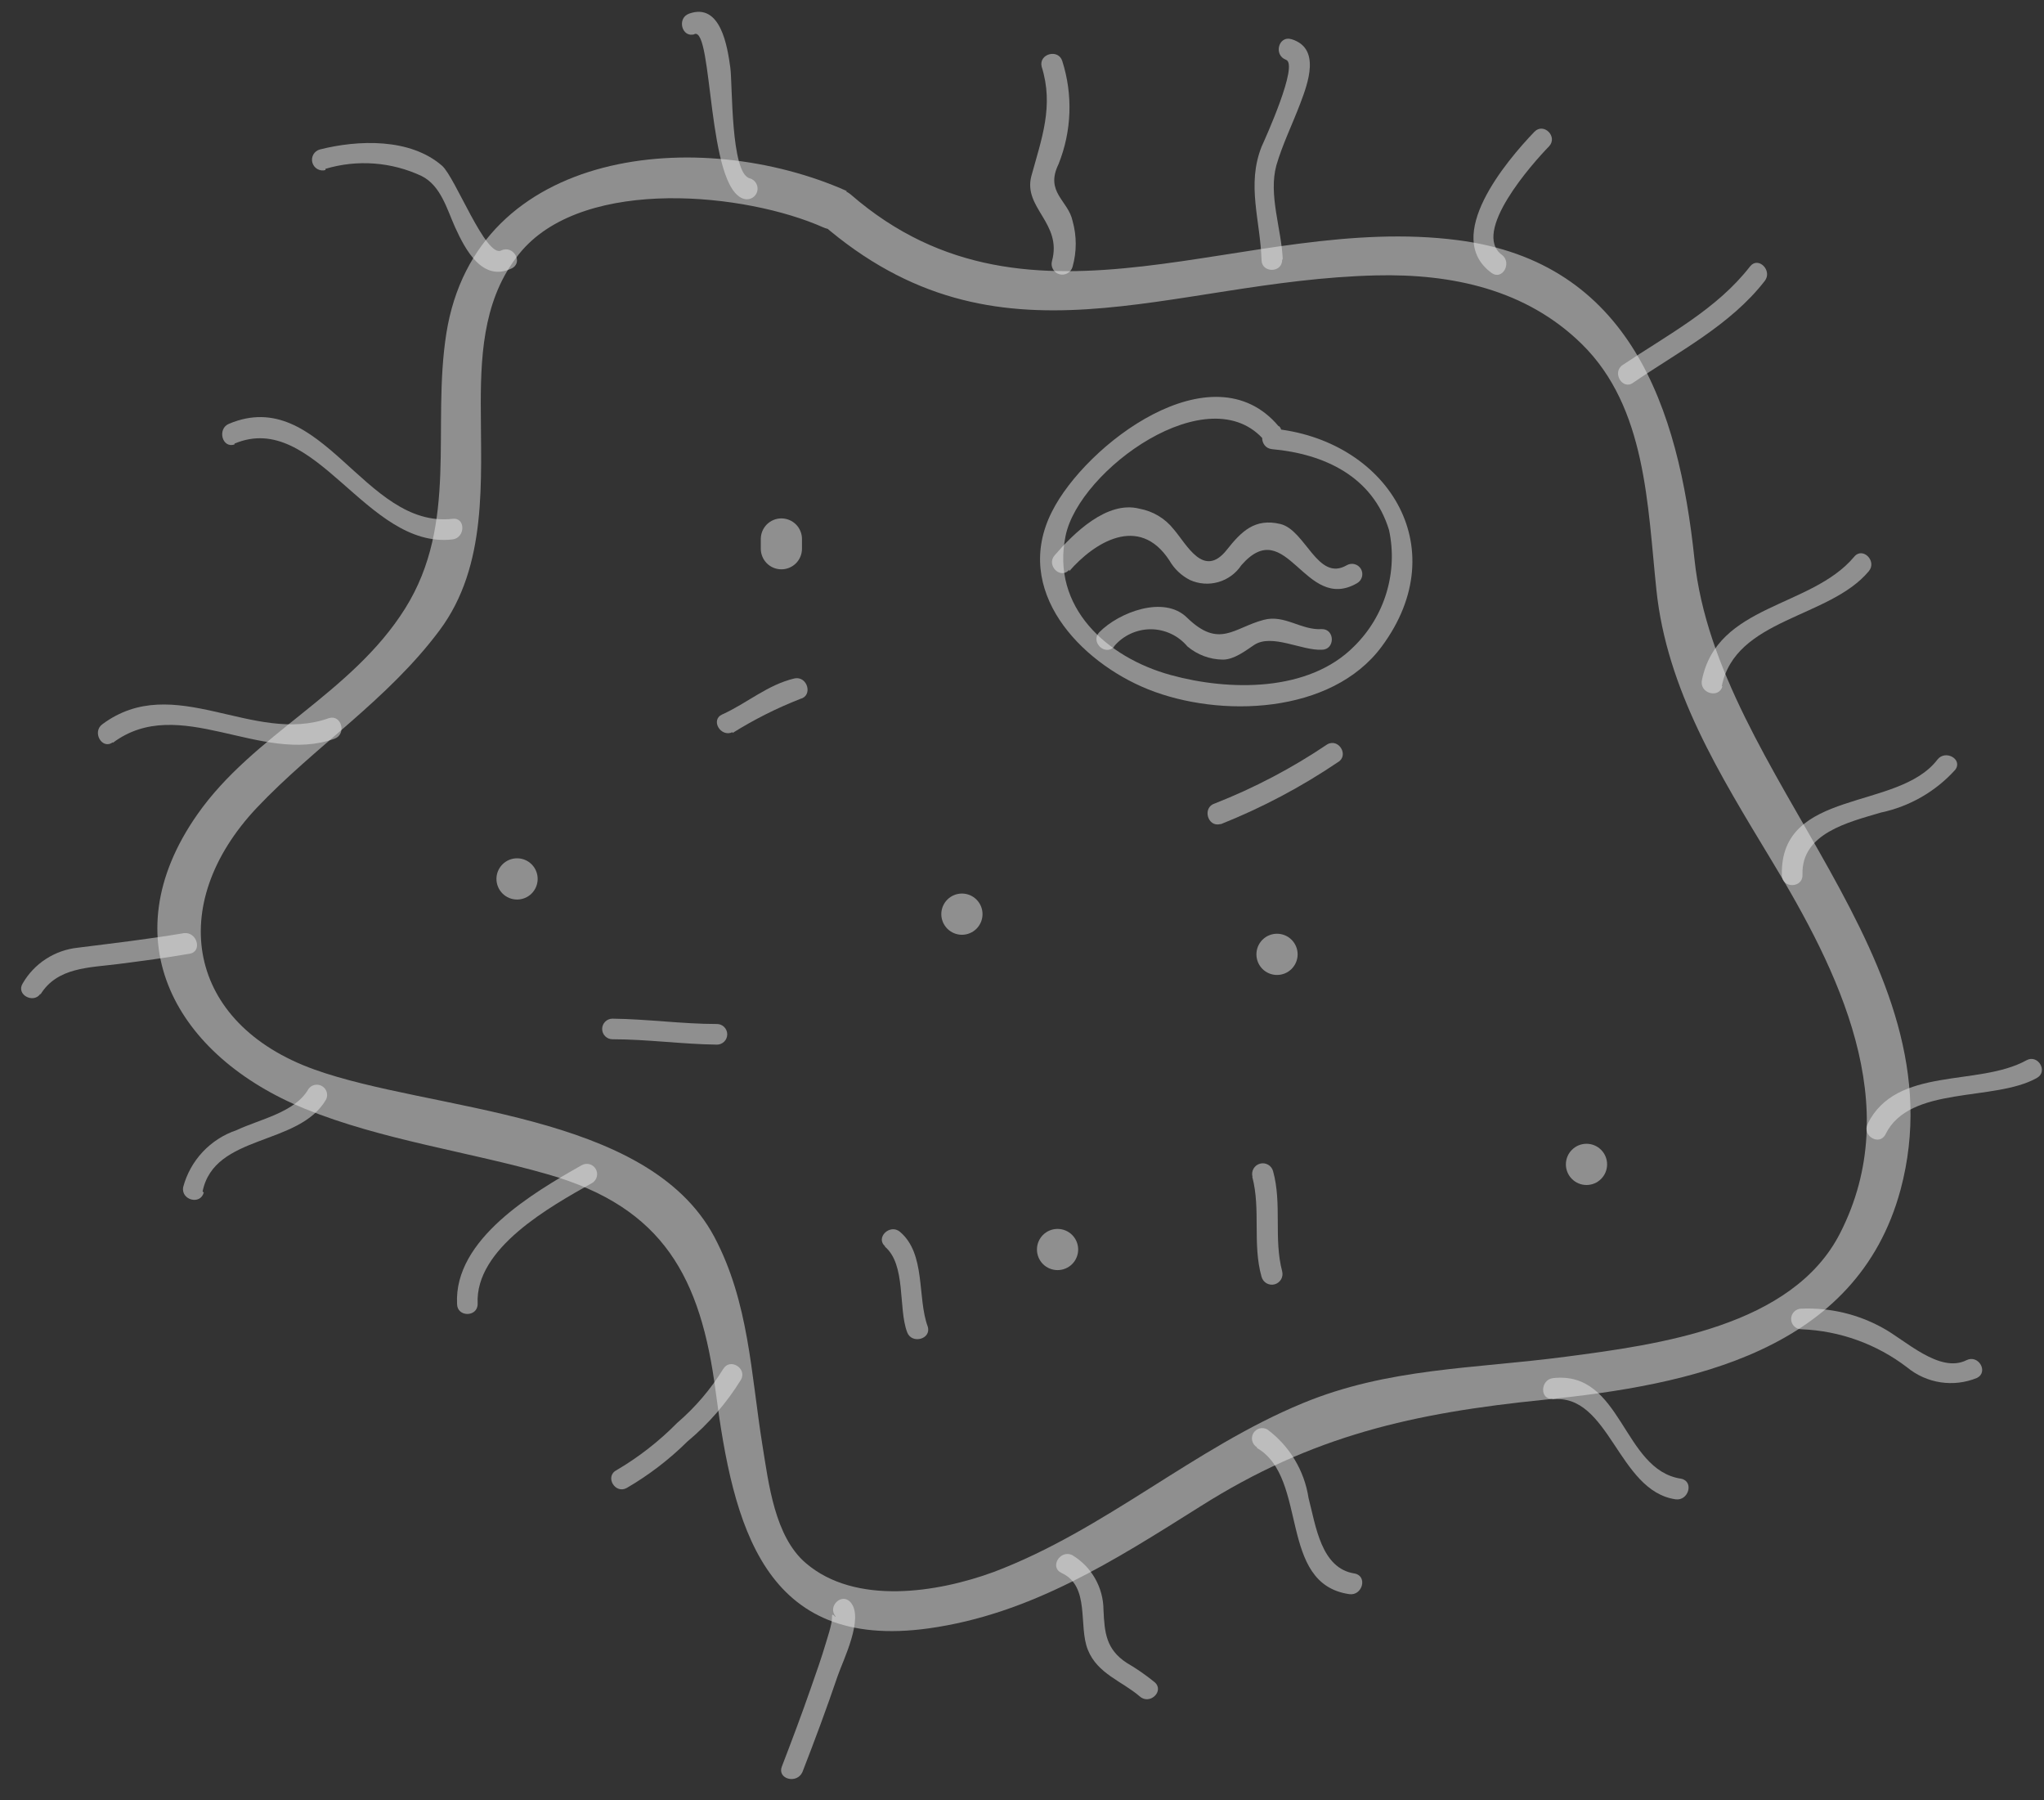 <?xml version="1.0" encoding="UTF-8"?> <svg xmlns="http://www.w3.org/2000/svg" width="67" height="59" viewBox="0 0 67 59" fill="none"><rect x="0" y="0" width="67" height="59" fill="#333333" stroke="none"/><g opacity="0.9"><path d="M27.762 6.262C22.959 4.121 15.604 4.817 14.631 10.923C14.145 14.01 15.036 17.137 13.28 19.94C11.524 22.743 8.309 24.054 6.465 26.695C3.58 30.822 5.789 34.618 9.991 36.334C12.537 37.367 15.34 37.732 17.974 38.488C21.75 39.576 22.973 41.866 23.459 45.601C24.033 49.984 25.026 54.118 30.443 53.362C33.787 52.896 36.523 51.14 39.339 49.37C43.027 47.033 46.344 46.303 50.612 45.871C55.422 45.385 60.866 44.284 62.298 38.988C64.324 31.416 56.293 25.479 55.543 18.326C55.023 13.361 53.429 8.593 47.782 7.87C40.845 6.971 33.854 11.551 27.89 6.377C27.215 5.81 26.276 6.762 26.938 7.336C32.753 12.375 38.272 9.194 45.094 9.025C47.593 8.964 50.025 9.484 51.849 11.274C53.969 13.354 54.003 16.576 54.294 19.319C54.632 22.602 56.381 25.398 58.056 28.174C60.265 31.815 62.46 36.212 60.319 40.407C58.758 43.48 54.361 44.061 51.335 44.459C48.309 44.858 45.499 44.824 42.696 45.986C39.13 47.458 36.219 50.14 32.564 51.518C30.72 52.193 28.039 52.612 26.418 51.227C25.391 50.356 25.195 48.607 24.992 47.364C24.614 45.02 24.553 42.676 23.412 40.528C21.21 36.408 14.151 36.428 10.308 35.05C6.113 33.544 5.431 29.647 8.41 26.479C10.328 24.452 12.706 22.939 14.408 20.656C15.995 18.529 15.759 15.746 15.759 13.226C15.759 11.43 15.894 9.626 17.11 8.208C19.231 5.776 24.466 6.33 26.985 7.451C27.775 7.802 28.464 6.641 27.66 6.289L27.762 6.262Z" fill="white" fill-opacity="0.5"></path><path d="M16.949 29.478C17.128 29.478 17.3 29.407 17.427 29.28C17.553 29.153 17.624 28.981 17.624 28.802C17.624 28.623 17.553 28.451 17.427 28.325C17.3 28.198 17.128 28.127 16.949 28.127C16.77 28.127 16.598 28.198 16.471 28.325C16.345 28.451 16.273 28.623 16.273 28.802C16.273 28.981 16.345 29.153 16.471 29.28C16.598 29.407 16.77 29.478 16.949 29.478Z" fill="white" fill-opacity="0.5"></path><path d="M34.666 41.622C34.845 41.622 35.017 41.551 35.143 41.425C35.27 41.298 35.341 41.126 35.341 40.947C35.341 40.768 35.27 40.596 35.143 40.469C35.017 40.343 34.845 40.272 34.666 40.272C34.486 40.272 34.315 40.343 34.188 40.469C34.061 40.596 33.99 40.768 33.99 40.947C33.99 41.126 34.061 41.298 34.188 41.425C34.315 41.551 34.486 41.622 34.666 41.622Z" fill="white" fill-opacity="0.5"></path><path d="M41.859 31.95C42.038 31.95 42.21 31.879 42.337 31.752C42.463 31.625 42.535 31.454 42.535 31.274C42.535 31.095 42.463 30.924 42.337 30.797C42.21 30.67 42.038 30.599 41.859 30.599C41.68 30.599 41.508 30.67 41.381 30.797C41.255 30.924 41.184 31.095 41.184 31.274C41.184 31.454 41.255 31.625 41.381 31.752C41.508 31.879 41.68 31.95 41.859 31.95Z" fill="white" fill-opacity="0.5"></path><path d="M31.531 30.633C31.71 30.633 31.882 30.561 32.008 30.435C32.135 30.308 32.206 30.136 32.206 29.957C32.206 29.778 32.135 29.606 32.008 29.48C31.882 29.353 31.71 29.282 31.531 29.282C31.352 29.282 31.18 29.353 31.053 29.48C30.927 29.606 30.855 29.778 30.855 29.957C30.855 30.136 30.927 30.308 31.053 30.435C31.18 30.561 31.352 30.633 31.531 30.633Z" fill="white" fill-opacity="0.5"></path><path d="M24.938 17.664V17.981C24.938 18.161 25.009 18.332 25.135 18.459C25.262 18.586 25.434 18.657 25.613 18.657C25.792 18.657 25.964 18.586 26.091 18.459C26.217 18.332 26.288 18.161 26.288 17.981V17.664C26.288 17.485 26.217 17.313 26.091 17.186C25.964 17.06 25.792 16.988 25.613 16.988C25.434 16.988 25.262 17.06 25.135 17.186C25.009 17.313 24.938 17.485 24.938 17.664Z" fill="white" fill-opacity="0.5"></path><path d="M52.004 38.833C52.183 38.833 52.355 38.762 52.481 38.635C52.608 38.508 52.679 38.337 52.679 38.157C52.679 37.978 52.608 37.806 52.481 37.68C52.355 37.553 52.183 37.482 52.004 37.482C51.824 37.482 51.653 37.553 51.526 37.68C51.399 37.806 51.328 37.978 51.328 38.157C51.328 38.337 51.399 38.508 51.526 38.635C51.653 38.762 51.824 38.833 52.004 38.833Z" fill="white" fill-opacity="0.5"></path><path d="M20.076 34.057C21.218 34.057 22.359 34.219 23.501 34.233C23.59 34.233 23.676 34.197 23.739 34.134C23.803 34.071 23.838 33.985 23.838 33.895C23.838 33.806 23.803 33.72 23.739 33.656C23.676 33.593 23.59 33.557 23.501 33.557C22.359 33.557 21.218 33.395 20.076 33.382C19.986 33.382 19.901 33.417 19.837 33.481C19.774 33.544 19.738 33.63 19.738 33.72C19.738 33.809 19.774 33.895 19.837 33.958C19.901 34.022 19.986 34.057 20.076 34.057Z" fill="white" fill-opacity="0.5"></path><path d="M41.048 38.563C41.332 39.637 41.048 40.765 41.352 41.839C41.376 41.928 41.434 42.005 41.513 42.052C41.593 42.099 41.688 42.112 41.778 42.089C41.867 42.065 41.944 42.007 41.991 41.928C42.038 41.848 42.051 41.752 42.028 41.663C41.744 40.589 42.028 39.461 41.73 38.38C41.706 38.291 41.648 38.214 41.567 38.168C41.487 38.122 41.391 38.109 41.302 38.134C41.212 38.158 41.136 38.217 41.09 38.297C41.043 38.377 41.031 38.473 41.055 38.563H41.048Z" fill="white" fill-opacity="0.5"></path><path d="M28.998 40.846C29.708 41.433 29.437 42.872 29.735 43.656C29.883 44.061 30.538 43.885 30.41 43.473C30.059 42.514 30.356 41.089 29.498 40.366C29.167 40.089 28.681 40.569 29.019 40.846H28.998Z" fill="white" fill-opacity="0.5"></path><path d="M40.022 27.006C41.368 26.469 42.652 25.79 43.852 24.979C44.23 24.763 43.886 24.182 43.508 24.392C42.353 25.171 41.117 25.821 39.82 26.33C39.401 26.459 39.583 27.114 39.995 27.006H40.022Z" fill="white" fill-opacity="0.5"></path><path d="M24.013 24.02C24.715 23.581 25.457 23.207 26.228 22.905C26.654 22.804 26.472 22.156 26.053 22.23C25.168 22.433 24.486 23.047 23.675 23.412C23.277 23.588 23.621 24.175 24.013 23.993V24.02Z" fill="white" fill-opacity="0.5"></path><path d="M41.912 13.969C39.744 11.389 35.583 14.57 34.482 16.766C33.172 19.353 35.401 21.69 37.63 22.588C39.987 23.534 43.641 23.412 45.289 21.19C47.734 17.894 45.418 14.381 41.696 14.044C41.264 14.003 41.264 14.678 41.696 14.719C43.411 14.874 44.999 15.617 45.532 17.374C45.677 18.052 45.648 18.756 45.448 19.421C45.249 20.086 44.885 20.689 44.391 21.176C42.891 22.696 40.271 22.642 38.379 22.122C36.279 21.548 34.448 19.893 34.928 17.563C35.367 15.395 39.656 12.294 41.459 14.449C41.736 14.787 42.216 14.3 41.932 13.969H41.912Z" fill="white" fill-opacity="0.5"></path><path d="M35.049 18.718C35.853 17.792 37.332 16.833 38.332 18.367C38.49 18.642 38.725 18.865 39.008 19.008C39.3 19.14 39.63 19.163 39.938 19.074C40.246 18.985 40.513 18.79 40.69 18.522C42.182 16.813 42.763 20.109 44.486 19.11C44.524 19.087 44.558 19.058 44.585 19.023C44.612 18.987 44.632 18.947 44.644 18.904C44.655 18.861 44.658 18.816 44.653 18.772C44.647 18.728 44.633 18.686 44.611 18.647C44.588 18.608 44.559 18.574 44.523 18.547C44.488 18.52 44.448 18.5 44.405 18.489C44.362 18.477 44.317 18.474 44.273 18.48C44.229 18.485 44.186 18.5 44.148 18.522C43.189 19.082 42.797 17.367 41.966 17.171C41.135 16.975 40.696 17.407 40.21 18.022C39.453 18.974 38.9 17.84 38.474 17.347C38.195 16.992 37.796 16.752 37.353 16.671C36.279 16.394 35.184 17.488 34.57 18.198C34.286 18.522 34.759 19.002 35.049 18.671V18.718Z" fill="white" fill-opacity="0.5"></path><path d="M36.516 21.183C36.663 21.007 36.847 20.866 37.055 20.769C37.263 20.672 37.489 20.621 37.718 20.621C37.948 20.621 38.174 20.672 38.382 20.769C38.59 20.866 38.774 21.007 38.921 21.183C39.246 21.458 39.657 21.611 40.083 21.616C40.454 21.616 40.825 21.325 41.109 21.136C41.69 20.751 42.683 21.332 43.331 21.291C43.764 21.291 43.764 20.616 43.331 20.616C42.656 20.663 42.109 20.13 41.427 20.312C40.441 20.569 39.968 21.271 38.907 20.238C38.151 19.495 36.672 20.069 36.036 20.717C35.733 21.028 36.212 21.507 36.516 21.197V21.183Z" fill="white" fill-opacity="0.5"></path><path d="M34.144 2.182C34.55 3.473 34.144 4.54 33.807 5.769C33.53 6.816 34.827 7.309 34.482 8.559C34.458 8.648 34.47 8.744 34.517 8.824C34.563 8.905 34.639 8.963 34.729 8.988C34.818 9.012 34.914 8.999 34.994 8.953C35.075 8.907 35.133 8.831 35.158 8.741C35.296 8.251 35.296 7.732 35.158 7.242C35.016 6.566 34.246 6.303 34.698 5.377C35.13 4.3 35.173 3.106 34.82 2C34.691 1.588 34.043 1.764 34.144 2.182Z" fill="white" fill-opacity="0.5"></path><path d="M22.764 1.115C23.379 0.892 23.163 6.188 24.392 6.519C24.481 6.543 24.577 6.531 24.657 6.485C24.738 6.438 24.797 6.362 24.821 6.272C24.845 6.183 24.832 6.087 24.786 6.007C24.74 5.926 24.664 5.868 24.574 5.843C23.946 5.681 24.014 2.763 23.939 2.216C23.845 1.541 23.629 0.075 22.588 0.447C22.176 0.595 22.352 1.25 22.764 1.122V1.115Z" fill="white" fill-opacity="0.5"></path><path d="M10.668 5.533C11.712 5.221 12.835 5.305 13.822 5.769C14.45 6.087 14.646 6.843 14.916 7.444C15.254 8.187 15.815 9.255 16.774 8.795C17.166 8.599 16.821 8.019 16.429 8.208C15.929 8.464 14.923 5.81 14.491 5.432C13.444 4.52 11.742 4.581 10.485 4.898C10.396 4.922 10.319 4.981 10.273 5.061C10.227 5.142 10.214 5.237 10.239 5.327C10.263 5.416 10.322 5.493 10.402 5.539C10.482 5.585 10.578 5.598 10.668 5.573V5.533Z" fill="white" fill-opacity="0.5"></path><path d="M7.687 14.537C10.335 13.422 12.004 18.002 14.834 17.677C15.259 17.623 15.266 16.948 14.834 17.002C11.943 17.333 10.545 12.611 7.505 13.888C7.113 14.05 7.282 14.705 7.687 14.564V14.537Z" fill="white" fill-opacity="0.5"></path><path d="M3.696 24.344C5.871 22.716 8.553 25.074 10.964 24.209C11.369 24.061 11.194 23.405 10.782 23.534C8.296 24.425 5.702 21.987 3.352 23.736C3.007 23.993 3.352 24.581 3.696 24.324V24.344Z" fill="white" fill-opacity="0.5"></path><path d="M1.325 32.592C1.872 31.693 2.932 31.713 3.871 31.592C4.655 31.491 5.438 31.389 6.215 31.254C6.64 31.187 6.465 30.532 6.033 30.579C4.878 30.775 3.709 30.91 2.54 31.058C2.17 31.098 1.815 31.225 1.502 31.428C1.19 31.631 0.93 31.905 0.744 32.227C0.514 32.598 1.102 32.902 1.325 32.565V32.592Z" fill="white" fill-opacity="0.5"></path><path d="M6.64 39.049C7.025 37.144 9.808 37.57 10.693 36.023C10.727 35.947 10.732 35.86 10.707 35.781C10.681 35.701 10.627 35.634 10.555 35.592C10.482 35.55 10.397 35.536 10.315 35.553C10.233 35.571 10.161 35.617 10.112 35.685C9.68 36.455 8.511 36.678 7.754 37.036C7.332 37.178 6.951 37.423 6.645 37.748C6.34 38.073 6.12 38.469 6.005 38.9C5.924 39.326 6.572 39.501 6.68 39.076L6.64 39.049Z" fill="white" fill-opacity="0.5"></path><path d="M15.657 42.73C15.563 40.9 18.048 39.535 19.413 38.765C19.488 38.719 19.542 38.645 19.563 38.559C19.585 38.472 19.571 38.382 19.526 38.306C19.481 38.229 19.407 38.174 19.322 38.151C19.236 38.129 19.145 38.141 19.068 38.184C17.481 39.083 14.874 40.609 14.982 42.73C14.982 43.169 15.657 43.169 15.657 42.73Z" fill="white" fill-opacity="0.5"></path><path d="M23.704 44.865C23.296 45.527 22.788 46.122 22.198 46.628C21.604 47.231 20.934 47.753 20.205 48.181C19.82 48.384 20.158 48.971 20.543 48.762C21.269 48.34 21.938 47.827 22.535 47.236C23.227 46.66 23.82 45.975 24.291 45.209C24.494 44.831 23.913 44.486 23.704 44.871V44.865Z" fill="white" fill-opacity="0.5"></path><path d="M27.37 52.977C27.228 52.822 27.296 52.977 27.255 53.179C27.215 53.382 27.147 53.592 27.086 53.794C26.931 54.321 26.749 54.834 26.566 55.355C26.269 56.206 25.952 57.05 25.627 57.894C25.472 58.3 26.12 58.475 26.303 58.07C26.708 57.03 27.1 55.976 27.458 54.922C27.633 54.409 28.336 53.017 27.877 52.504C27.586 52.18 27.107 52.653 27.397 52.977H27.37Z" fill="white" fill-opacity="0.5"></path><path d="M34.793 51.545C35.745 51.977 35.34 53.274 35.658 54.064C35.975 54.855 36.779 55.091 37.367 55.598C37.698 55.881 38.177 55.408 37.846 55.125C37.557 54.89 37.25 54.677 36.928 54.49C36.252 54.044 36.205 53.497 36.171 52.754C36.169 52.391 36.072 52.034 35.891 51.719C35.71 51.404 35.45 51.142 35.138 50.957C34.739 50.782 34.401 51.362 34.793 51.545Z" fill="white" fill-opacity="0.5"></path><path d="M41.204 47.452C42.9 48.438 41.88 51.903 44.23 52.241C44.656 52.301 44.838 51.653 44.406 51.565C43.298 51.403 43.129 49.985 42.893 49.093C42.757 48.194 42.271 47.386 41.542 46.844C41.465 46.8 41.374 46.788 41.288 46.811C41.203 46.833 41.13 46.889 41.084 46.965C41.039 47.041 41.026 47.132 41.047 47.218C41.068 47.304 41.122 47.378 41.198 47.425L41.204 47.452Z" fill="white" fill-opacity="0.5"></path><path d="M50.87 45.858C52.761 45.641 53.025 48.857 54.923 49.133C55.348 49.194 55.537 48.546 55.105 48.458C53.18 48.174 53.173 44.905 50.904 45.162C50.478 45.216 50.471 45.891 50.904 45.837L50.87 45.858Z" fill="white" fill-opacity="0.5"></path><path d="M59.049 43.561C60.305 43.609 61.516 44.046 62.514 44.81C62.829 45.069 63.208 45.238 63.611 45.299C64.014 45.36 64.426 45.31 64.804 45.155C65.189 44.959 64.851 44.378 64.459 44.574C63.574 45.02 62.433 43.899 61.71 43.514C60.897 43.064 59.977 42.847 59.049 42.886C58.959 42.886 58.873 42.921 58.81 42.984C58.746 43.048 58.711 43.134 58.711 43.223C58.711 43.313 58.746 43.399 58.81 43.462C58.873 43.525 58.959 43.561 59.049 43.561Z" fill="white" fill-opacity="0.5"></path><path d="M61.805 37.171C62.595 35.557 65.364 36.111 66.763 35.327C67.148 35.118 66.803 34.537 66.425 34.746C64.838 35.624 62.163 34.922 61.217 36.833C61.028 37.225 61.609 37.563 61.805 37.171Z" fill="white" fill-opacity="0.5"></path><path d="M59.083 28.654C59.049 27.303 60.589 26.945 61.656 26.627C62.594 26.429 63.445 25.94 64.088 25.229C64.351 24.885 63.77 24.554 63.507 24.892C62.217 26.587 58.34 25.824 58.407 28.681C58.407 29.113 59.083 29.113 59.083 28.681V28.654Z" fill="white" fill-opacity="0.5"></path><path d="M56.435 22.5C56.874 20.258 59.961 20.271 61.258 18.718C61.534 18.387 61.055 17.907 60.778 18.245C59.366 19.927 56.279 19.792 55.786 22.298C55.705 22.723 56.354 22.906 56.462 22.48L56.435 22.5Z" fill="white" fill-opacity="0.5"></path><path d="M53.53 12.544C55.016 11.524 56.718 10.66 57.846 9.207C58.11 8.87 57.637 8.39 57.367 8.728C56.273 10.139 54.665 10.97 53.186 11.963C52.828 12.206 53.186 12.794 53.53 12.544Z" fill="white" fill-opacity="0.5"></path><path d="M49.236 8.356C48.216 7.62 50.229 5.357 50.776 4.796C51.074 4.479 50.601 4.006 50.297 4.317C49.371 5.283 47.277 7.762 48.892 8.944C49.25 9.2 49.567 8.613 49.236 8.356Z" fill="white" fill-opacity="0.5"></path><path d="M42.047 8.485C42 7.485 41.574 6.384 41.838 5.418C42.034 4.742 42.365 4.067 42.621 3.392C42.878 2.716 43.297 1.575 42.331 1.284C41.912 1.156 41.736 1.804 42.155 1.96C42.574 2.115 41.48 4.526 41.352 4.81C40.858 6.066 41.311 7.208 41.352 8.518C41.352 8.951 42.027 8.951 42.027 8.518L42.047 8.485Z" fill="white" fill-opacity="0.5"></path></g></svg> 